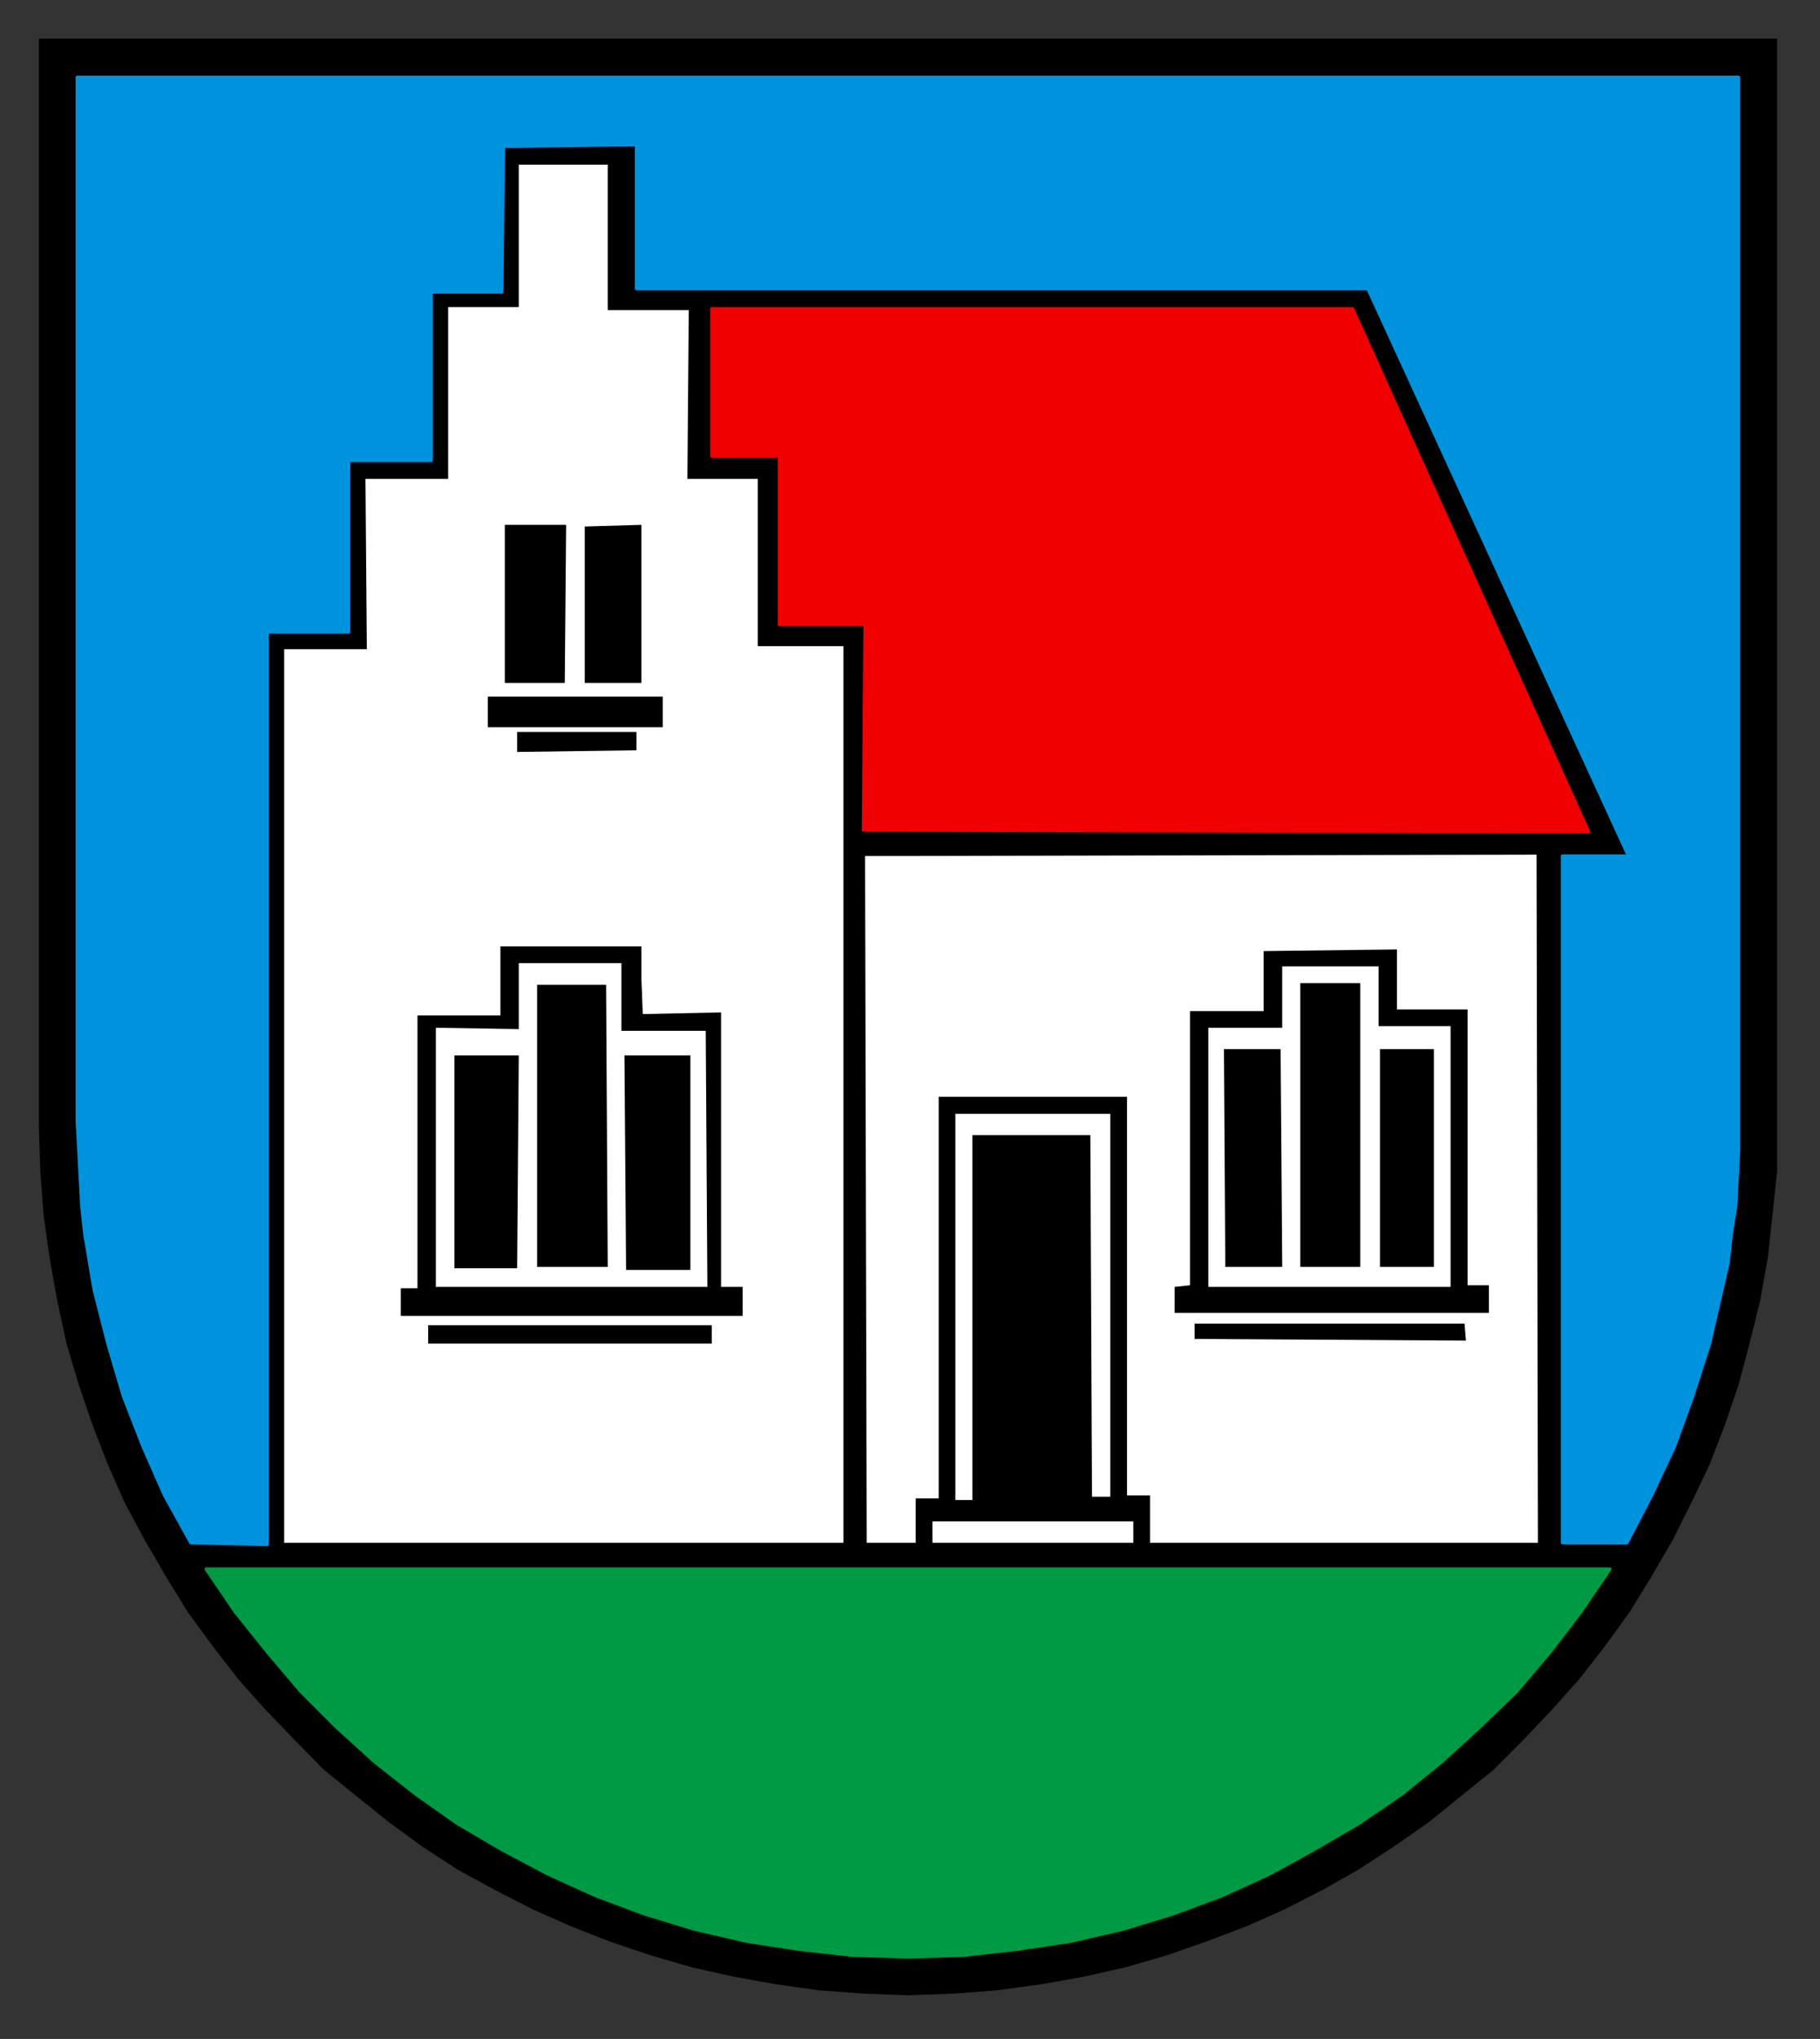 <?xml version="1.0" encoding="UTF-8" standalone="no"?>
<!DOCTYPE svg PUBLIC "-//W3C//DTD SVG 1.1//EN" "http://www.w3.org/Graphics/SVG/1.1/DTD/svg11.dtd">
<svg
   xmlns:svg="http://www.w3.org/2000/svg"
   xmlns="http://www.w3.org/2000/svg"
   version="1.1"
   width="460"
   height="515"
   id="svg2">
  <rect width="100%" height="100%" fill="#333333" stroke="none"/>
  <defs
     id="defs4">
    <clipPath
       id="clipPath3580">
      <path
         d="M 418.2,703.56 L 421.56,703.56 L 421.56,691.21 L 418.2,691.21 L 418.2,703.56 z"
         id="path3582" />
    </clipPath>
    <clipPath
       id="clipPath3562">
      <path
         d="M 354.48,701.16 L 418.19,701.16 L 418.19,629.53 L 354.48,629.53 L 354.48,701.16 z"
         id="path3564" />
    </clipPath>
    <clipPath
       id="clipPath3550">
      <path
         d="M 354.48,701.16 L 418.19,701.16 L 418.19,629.53 L 354.48,629.53 L 354.48,701.16 z"
         id="path3552" />
    </clipPath>
    <clipPath
       id="clipPath3474">
      <path
         d="M 418.2,603.6 L 421.56,603.6 L 421.56,591.24 L 418.2,591.24 L 418.2,603.6 z"
         id="path3476" />
    </clipPath>
    <clipPath
       id="clipPath3348">
      <path
         d="M 354.48,601.2 L 418.19,601.2 L 418.19,529.56 L 354.48,529.56 L 354.48,601.2 z"
         id="path3350" />
    </clipPath>
    <clipPath
       id="clipPath3336">
      <path
         d="M 354.48,601.2 L 418.19,601.2 L 418.19,529.56 L 354.48,529.56 L 354.48,601.2 z"
         id="path3338" />
    </clipPath>
    <clipPath
       id="clipPath3260">
      <path
         d="M 418.2,512.64 L 421.56,512.64 L 421.56,500.28 L 418.2,500.28 L 418.2,512.64 z"
         id="path3262" />
    </clipPath>
    <clipPath
       id="clipPath3238">
      <path
         d="M 354.48,510.24 L 418.19,510.24 L 418.19,438.61 L 354.48,438.61 L 354.48,510.24 z"
         id="path3240" />
    </clipPath>
    <clipPath
       id="clipPath3226">
      <path
         d="M 354.48,510.24 L 418.19,510.24 L 418.19,438.61 L 354.48,438.61 L 354.48,510.24 z"
         id="path3228" />
    </clipPath>
    <clipPath
       id="clipPath3146">
      <path
         d="M 418.2,412.68 L 421.56,412.68 L 421.56,400.32 L 418.2,400.32 L 418.2,412.68 z"
         id="path3148" />
    </clipPath>
    <clipPath
       id="clipPath3084">
      <path
         d="M 354.48,410.28 L 418.19,410.28 L 418.19,338.65 L 354.48,338.65 L 354.48,410.28 z"
         id="path3086" />
    </clipPath>
    <clipPath
       id="clipPath3072">
      <path
         d="M 354.48,410.28 L 418.19,410.28 L 418.19,338.65 L 354.48,338.65 L 354.48,410.28 z"
         id="path3074" />
    </clipPath>
    <clipPath
       id="clipPath3000">
      <path
         d="M 418.2,312.72 L 421.56,312.72 L 421.56,300.36 L 418.2,300.36 L 418.2,312.72 z"
         id="path3002" />
    </clipPath>
    <clipPath
       id="clipPath2974">
      <path
         d="M 354.48,310.32 L 418.19,310.32 L 418.19,238.69 L 354.48,238.69 L 354.48,310.32 z"
         id="path2976" />
    </clipPath>
    <clipPath
       id="clipPath2962">
      <path
         d="M 354.48,310.32 L 418.19,310.32 L 418.19,238.69 L 354.48,238.69 L 354.48,310.32 z"
         id="path2964" />
    </clipPath>
    <clipPath
       id="clipPath2888">
      <path
         d="M 418.2,212.64 L 421.56,212.64 L 421.56,200.29 L 418.2,200.29 L 418.2,212.64 z"
         id="path2890" />
    </clipPath>
    <clipPath
       id="clipPath2796">
      <path
         d="M 354.48,210.24 L 418.19,210.24 L 418.19,138.6 L 354.48,138.6 L 354.48,210.24 z"
         id="path2798" />
    </clipPath>
    <clipPath
       id="clipPath2784">
      <path
         d="M 354.48,210.24 L 418.19,210.24 L 418.19,138.6 L 354.48,138.6 L 354.48,210.24 z"
         id="path2786" />
    </clipPath>
    <clipPath
       id="clipPath2710">
      <path
         d="M 422.04,110.76 L 422.04,135.12 L 549.12,135.12 L 549.12,110.76 L 545.88,110.76 L 545.88,125.88 L 425.28,125.88 L 425.28,110.76 L 422.04,110.76 z"
         id="path2712" />
    </clipPath>
    <clipPath
       id="clipPath2688">
      <path
         d="M 351.12,110.76 L 351.12,135.12 L 354.48,135.12 L 354.48,110.76 L 351.12,110.76 z M 418.32,110.76 L 418.32,135.12 L 421.56,135.12 L 421.56,110.76 L 418.32,110.76 z"
         id="path2690" />
    </clipPath>
    <clipPath
       id="clipPath2666">
      <path
         d="M 288.84,110.76 L 288.84,135.12 L 350.64,135.12 L 350.64,110.76 L 347.4,110.76 L 347.4,132.84 L 292.08,132.84 L 292.08,110.76 L 288.84,110.76 z"
         id="path2668" />
    </clipPath>
    <clipPath
       id="clipPath2650">
      <path
         d="M 147.12,110.76 L 147.12,135.12 L 288.36,135.12 L 288.36,110.76 L 285.12,110.76 L 285.12,125.88 L 150.36,125.88 L 150.36,110.76 L 147.12,110.76 z"
         id="path2652" />
    </clipPath>
    <clipPath
       id="clipPath2634">
      <path
         d="M 67.68,110.76 L 67.68,135.12 L 146.64,135.12 L 146.64,110.76 L 143.28,110.76 L 143.28,125.88 L 70.92,125.88 L 70.92,110.76 L 67.68,110.76 z"
         id="path2636" />
    </clipPath>
    <clipPath
       id="clipPath2502">
      <path
         d="M 70.92,803.76 L 574.44,803.76 L 574.44,774.97 L 70.92,774.97 L 70.92,803.76 z"
         id="path2504" />
    </clipPath>
    <clipPath
       id="clipPath2480">
      <path
         d="M 70.92,803.76 L 574.44,803.76 L 574.44,801.97 L 70.92,801.97 L 70.92,803.76 z"
         id="path2482" />
    </clipPath>
    <clipPath
       id="clipPath2470">
      <path
         d="M 70.92,776.76 L 574.44,776.76 L 574.44,774.97 L 70.92,774.97 L 70.92,776.76 z"
         id="path2472" />
    </clipPath>
  </defs>
  <g
     transform="translate(-94.911,-25.21)"
     id="layer1">
    <g
       transform="matrix(1.25,0,0,1.25,-50.894,2.079)"
       clip-path="url(#clipPath2888)"
       id="g2886" />
    <g
       transform="matrix(1.25,0,0,1.25,-50.894,2.079)"
       clip-path="url(#clipPath3000)"
       id="g2998" />
    <g
       transform="matrix(1.25,0,0,1.25,-50.894,2.079)"
       clip-path="url(#clipPath3146)"
       id="g3144" />
    <g
       transform="matrix(1.25,0,0,1.25,-50.894,2.079)"
       clip-path="url(#clipPath3260)"
       id="g3258" />
    <g
       transform="matrix(1.25,0,0,1.25,-50.894,2.079)"
       clip-path="url(#clipPath3474)"
       id="g3472" />
    <g
       transform="matrix(1.25,0,0,1.25,-50.894,2.079)"
       clip-path="url(#clipPath3580)"
       id="g3578" />
    <g
       transform="matrix(5.535,0,0,5.535,-2066.879,-3011.792)"
       id="g6299">
      <g
         transform="matrix(1.25,0,0,1.25,-50.894,2.079)"
         clip-path="url(#clipPath3226)"
         id="g3224">
        <g
           id="g3230">
          <path
             d="M 354.59,438.7 L 418.09,438.7 L 418.09,478.39 L 418.09,478.39 L 418.09,480.02 L 417.92,481.64 L 417.75,483.2 L 417.47,484.77 L 417.08,486.34 L 416.68,487.85 L 416.18,489.31 L 415.62,490.76 L 414.95,492.16 L 414.28,493.5 L 413.5,494.84 L 412.71,496.13 L 411.82,497.36 L 410.86,498.59 L 409.85,499.72 L 408.8,500.83 L 407.73,501.9 L 406.55,502.85 L 405.38,503.8 L 404.09,504.7 L 402.8,505.54 L 401.51,506.27 L 400.11,506.99 L 398.71,507.61 L 397.26,508.16 L 395.8,508.67 L 394.29,509.11 L 392.77,509.45 L 391.21,509.73 L 389.59,509.95 L 388.02,510.07 L 386.34,510.13 L 386.34,510.13 L 384.71,510.07 L 383.09,509.95 L 381.52,509.73 L 379.96,509.45 L 378.44,509.11 L 376.93,508.67 L 375.42,508.16 L 374.02,507.61 L 372.62,506.99 L 371.22,506.27 L 369.88,505.54 L 368.59,504.7 L 367.36,503.8 L 366.18,502.85 L 365,501.9 L 363.95,500.83 L 362.88,499.72 L 361.87,498.59 L 360.92,497.36 L 360.02,496.13 L 359.23,494.84 L 358.45,493.5 L 357.73,492.16 L 357.11,490.76 L 356.55,489.31 L 356.05,487.85 L 355.6,486.34 L 355.26,484.77 L 354.98,483.2 L 354.76,481.64 L 354.64,480.02 L 354.59,478.39 L 354.59,438.7 z"
             id="path3232"
             style="fill:#000000;fill-opacity:1;fill-rule:evenodd;stroke:none" />
        </g>
      </g>
      <g
         transform="matrix(1.25,0,0,1.25,-50.894,2.079)"
         clip-path="url(#clipPath3238)"
         id="g3236">
        <path
           d="M 360.7,494.57 L 411.98,494.57 L 411.98,494.57 L 410.92,496.13 L 409.8,497.59 L 408.57,499.04 L 407.23,500.33 L 405.83,501.61 L 404.37,502.79 L 402.8,503.86 L 401.17,504.81 L 399.55,505.7 L 397.82,506.49 L 396.02,507.16 L 394.18,507.72 L 392.27,508.16 L 390.32,508.45 L 388.36,508.67 L 386.34,508.73 L 386.34,508.73 L 384.32,508.67 L 382.36,508.45 L 380.46,508.16 L 378.55,507.72 L 376.71,507.16 L 374.92,506.49 L 373.18,505.7 L 371.5,504.81 L 369.88,503.86 L 368.36,502.79 L 366.86,501.61 L 365.45,500.33 L 364.16,499.04 L 362.93,497.59 L 361.76,496.13 L 360.7,494.57 L 360.7,494.57 z"
           id="path3242"
           style="fill:#009944;fill-opacity:1;fill-rule:evenodd;stroke:#009944;stroke-width:0.12;stroke-linecap:round;stroke-linejoin:round;stroke-miterlimit:10;stroke-dasharray:none;stroke-opacity:1" />
        <path
           d="M 362.93,493.67 L 360.14,493.61 L 360.14,493.61 L 359.18,491.88 L 358.39,490.09 L 357.67,488.24 L 357.11,486.34 L 356.61,484.38 L 356.44,483.38 L 356.27,482.36 L 356.16,481.36 L 356.1,480.29 L 356.05,479.29 L 355.99,478.22 L 355.99,440.11 L 416.68,440.11 L 416.68,478.22 L 416.68,478.22 L 416.68,479.29 L 416.63,480.29 L 416.57,481.36 L 416.41,482.36 L 416.3,483.38 L 416.07,484.38 L 415.62,486.34 L 415.01,488.24 L 414.34,490.09 L 413.5,491.88 L 412.6,493.61 L 410.25,493.61 L 410.25,468.54 L 412.66,468.54 L 412.66,468.54 L 403.14,447.83 L 376.42,447.83 L 376.42,442.57 L 371.56,442.63 L 371.5,447.95 L 368.92,447.95 L 368.92,454.1 L 365.9,454.1 L 365.9,454.1 L 365.9,460.36 L 362.93,460.36 L 362.93,493.67 z"
           id="path3244"
           style="fill:#0093dd;fill-opacity:1;fill-rule:evenodd;stroke:#0093dd;stroke-width:0.12;stroke-linecap:round;stroke-linejoin:round;stroke-miterlimit:10;stroke-dasharray:none;stroke-opacity:1" />
        <path
           d="M 368.81,486.34 L 379.17,486.34 L 379.17,485.67 L 368.81,485.67 L 368.81,486.34 z M 367.81,485.33 L 380.3,485.33 L 380.3,484.27 L 380.3,484.27 L 379.51,484.27 L 379.51,474.25 L 376.65,474.31 L 376.65,474.31 L 376.6,473.02 L 376.6,471.84 L 371.45,471.84 L 371.45,474.36 L 368.42,474.36 L 368.42,474.36 L 368.42,484.32 L 367.81,484.32 L 367.81,485.33 z M 376.42,464.68 L 376.42,464.01 L 372.06,464.01 L 372.06,464.74 L 376.42,464.68 z M 370.99,463.84 L 370.99,463.84 L 377.38,463.84 L 377.38,462.72 L 370.99,462.72 L 370.99,463.84 z M 371.61,462.22 L 373.8,462.22 L 373.85,456.45 L 371.61,456.45 L 371.61,462.22 z M 376.6,462.22 L 376.6,456.45 L 376.6,456.45 L 374.53,456.51 L 374.53,456.51 L 374.53,462.22 L 376.6,462.22 z M 363.55,493.61 L 363.55,460.99 L 366.57,460.99 L 366.52,454.77 L 369.54,454.77 L 369.54,448.5 L 372.12,448.5 L 372.12,443.3 L 375.37,443.3 L 375.37,448.61 L 378.33,448.61 L 378.33,448.61 L 378.28,454.77 L 378.28,454.77 L 380.85,454.77 L 380.85,460.88 L 383.98,460.88 L 383.98,493.61 L 363.55,493.61 z M 379.01,484.27 L 369.09,484.27 L 369.09,474.81 L 372.12,474.86 L 372.12,472.45 L 375.87,472.45 L 375.87,474.92 L 378.95,474.92 L 379.01,484.27 z M 376.04,483.65 L 378.39,483.65 L 378.39,475.82 L 375.98,475.82 L 376.04,483.65 z M 369.77,483.59 L 372.06,483.59 L 372.12,475.82 L 369.77,475.82 L 369.77,475.82 L 369.77,483.59 L 369.77,483.59 z M 375.37,483.54 L 375.31,473.24 L 372.79,473.24 L 372.79,483.54 L 375.37,483.54 z"
           id="path3246"
           style="fill:#ffffff;fill-opacity:1;fill-rule:evenodd;stroke:none" />
        <path
           d="M 387.23,493.61 L 387.23,492.83 L 394.57,492.83 L 394.57,493.61 L 387.23,493.61 z"
           id="path3248"
           style="fill:#ffffff;fill-opacity:1;fill-rule:evenodd;stroke:none" />
        <path
           d="M 396.81,486.17 L 406.72,486.23 L 406.67,485.61 L 396.81,485.61 L 396.81,486.17 z M 396.08,485.22 L 407.56,485.22 L 407.56,484.21 L 406.78,484.21 L 406.78,474.14 L 404.2,474.14 L 404.2,471.95 L 399.33,472.01 L 399.33,472.01 L 399.33,474.2 L 396.64,474.2 L 396.64,474.2 L 396.64,484.21 L 396.08,484.27 L 396.08,485.22 z M 384.83,493.61 L 384.83,493.61 L 384.77,468.54 L 409.3,468.49 L 409.3,468.49 L 409.35,493.61 L 395.18,493.61 L 395.18,491.88 L 394.34,491.88 L 394.34,477.33 L 387.46,477.33 L 387.46,491.99 L 386.62,491.99 L 386.62,493.61 L 384.83,493.61 z M 397.31,484.27 L 397.31,474.81 L 400.01,474.81 L 400.01,472.57 L 403.53,472.57 L 403.53,474.75 L 406.16,474.75 L 406.16,484.27 L 397.31,484.27 z M 400.01,483.54 L 399.95,475.59 L 397.88,475.59 L 397.88,475.59 L 397.93,483.54 L 400.01,483.54 z M 400.67,483.54 L 400.67,483.54 L 402.86,483.54 L 402.86,473.18 L 400.67,473.18 L 400.67,483.54 z M 403.58,483.54 L 405.55,483.54 L 405.55,475.59 L 403.58,475.59 L 403.58,483.54 z"
           id="path3250"
           style="fill:#ffffff;fill-opacity:1;fill-rule:evenodd;stroke:none" />
        <path
           d="M 388.07,492.05 L 388.69,492.05 L 388.69,478.73 L 393,478.73 L 393.06,491.93 L 393.73,491.93 L 393.73,491.93 L 393.73,477.95 L 388.07,477.95 L 388.07,492.05 z"
           id="path3252"
           style="fill:#ffffff;fill-opacity:1;fill-rule:evenodd;stroke:none" />
        <path
           d="M 384.71,467.59 L 411.2,467.65 L 402.58,448.56 L 379.17,448.56 L 379.17,453.93 L 381.64,453.93 L 381.64,460.09 L 384.77,460.09 L 384.71,467.59 L 384.71,467.59 z"
           id="path3254"
           style="fill:#f00000;fill-opacity:1;fill-rule:evenodd;stroke:#f00000;stroke-width:0.12;stroke-linecap:round;stroke-linejoin:round;stroke-miterlimit:10;stroke-dasharray:none;stroke-opacity:1" />
      </g>
    </g>
  </g>
</svg>
